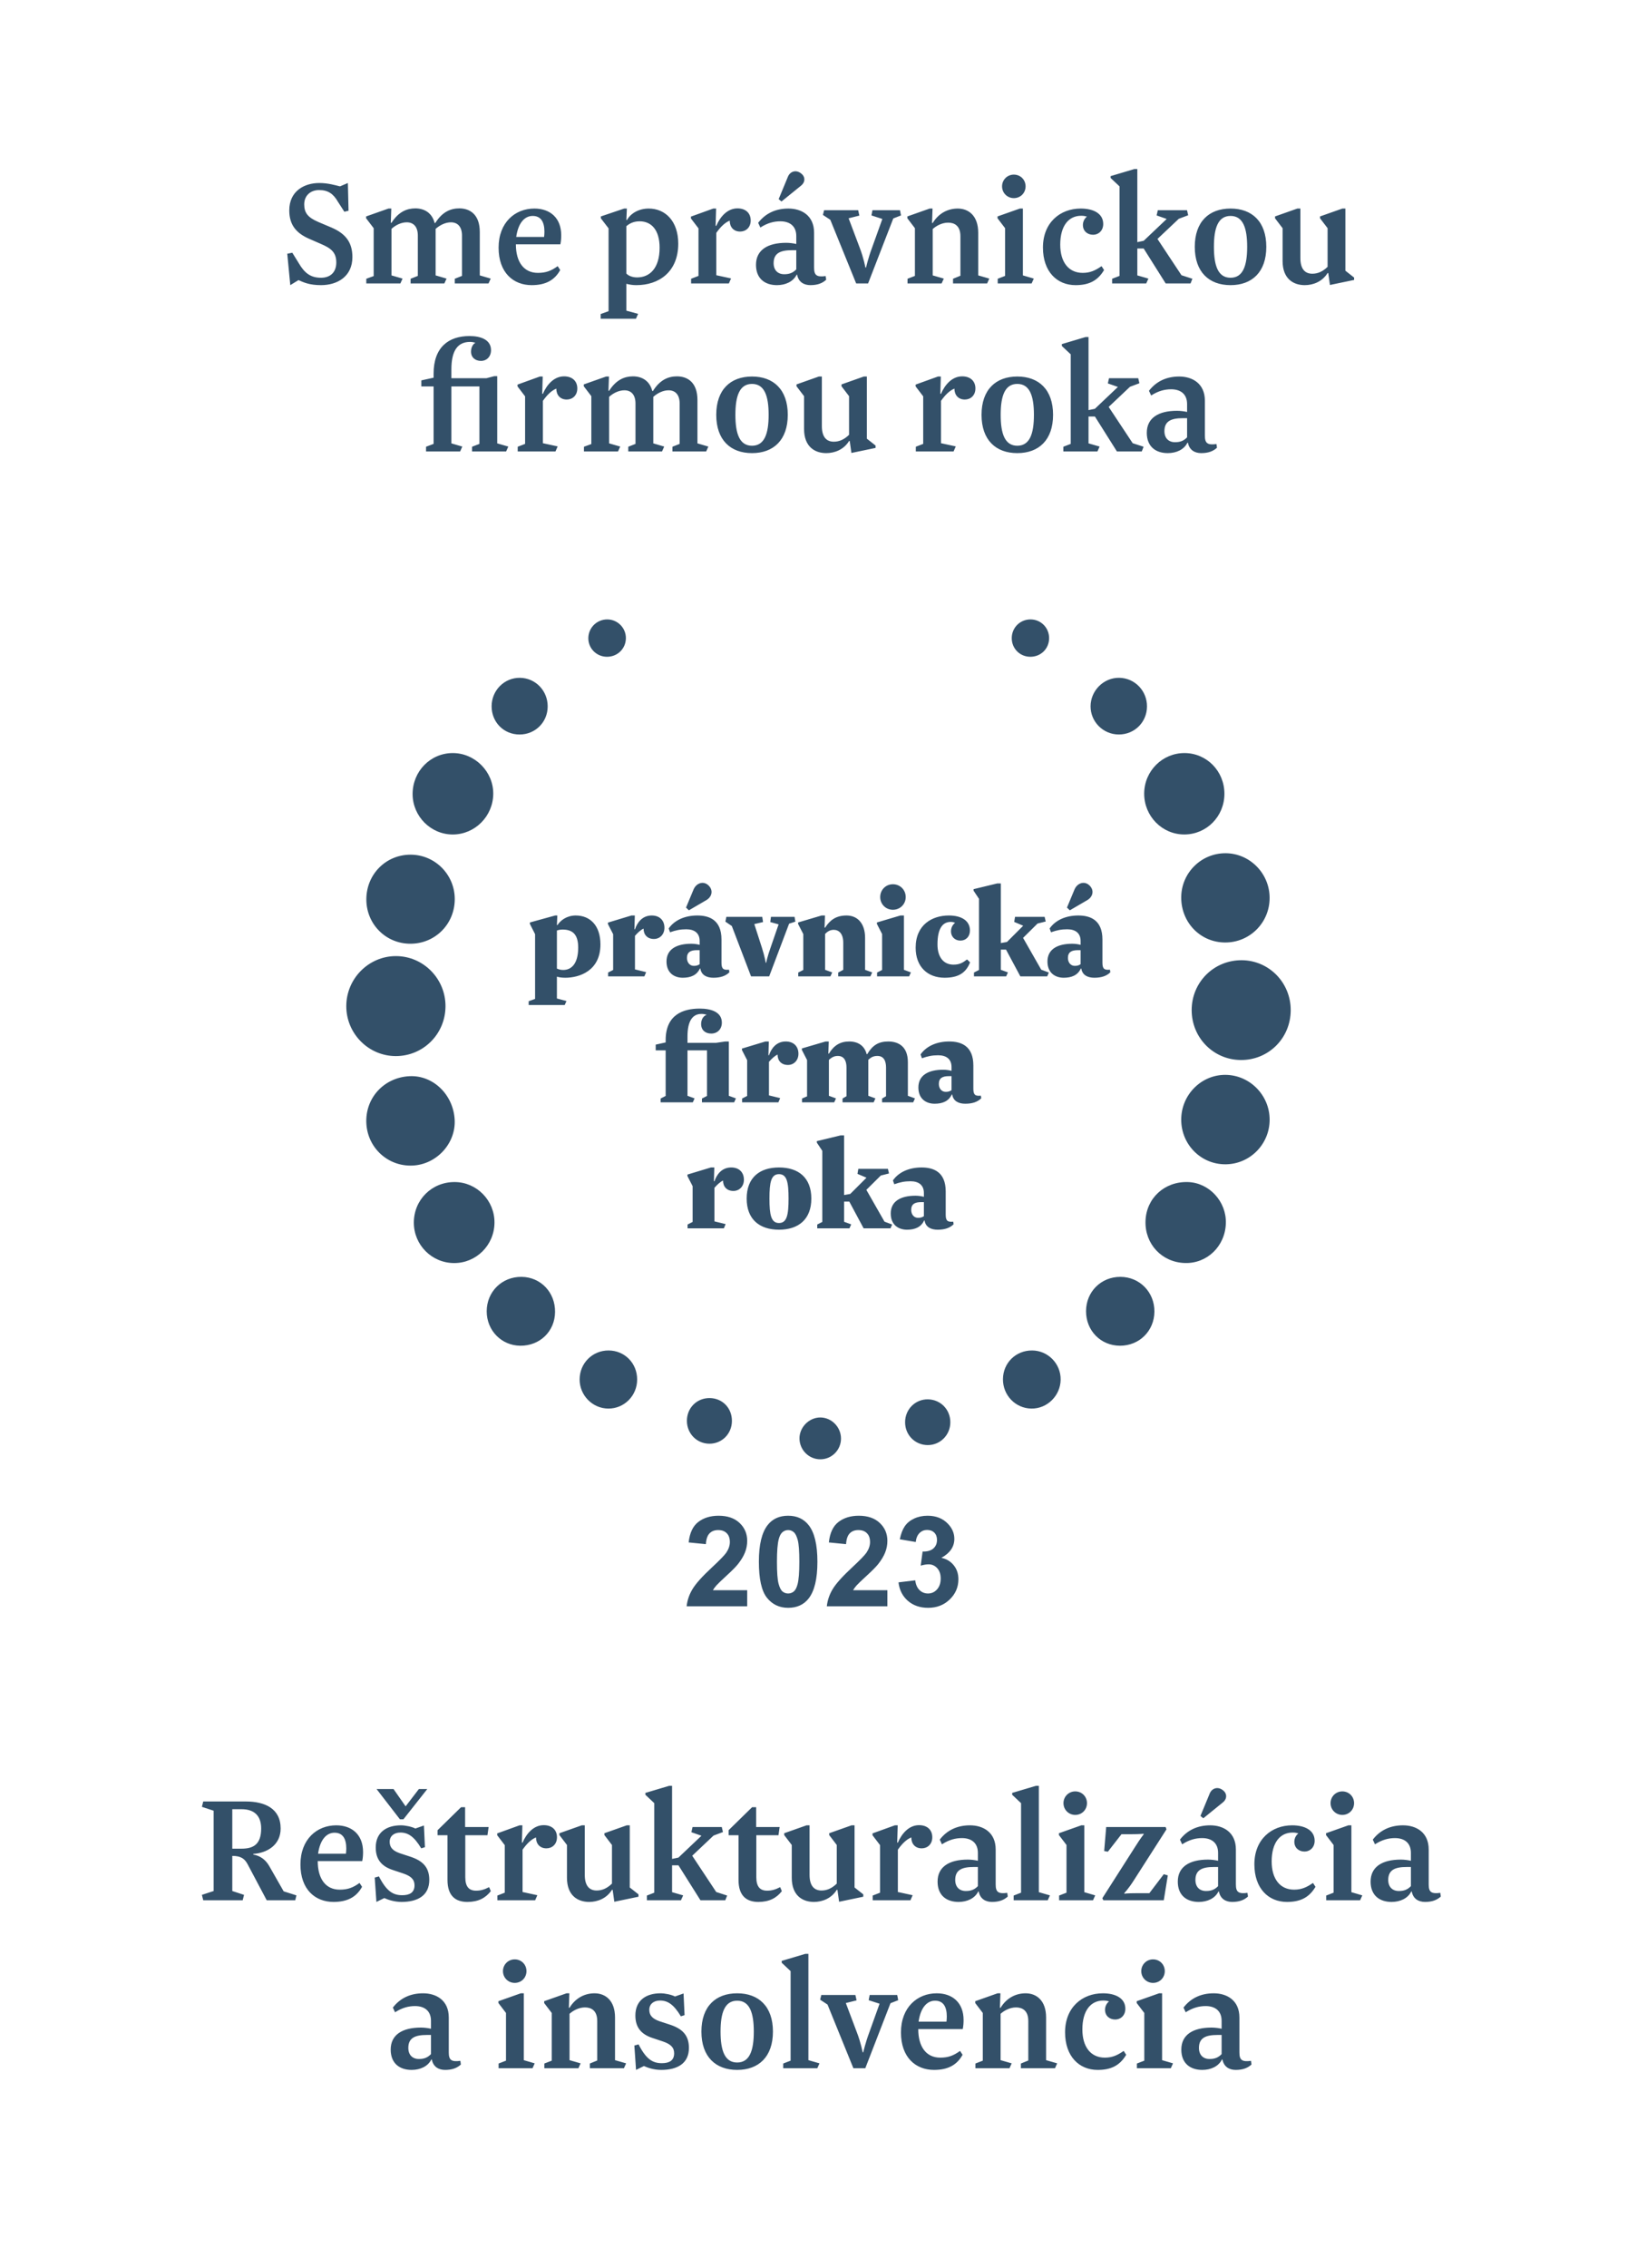 <svg width="156" height="216" viewBox="0 0 156 216" fill="none" xmlns="http://www.w3.org/2000/svg">
<rect width="156" height="216" fill="white"/>
<path d="M30.591 26.456C29.631 26.456 29.039 26.04 28.479 25.08L27.855 24.072L27.375 24.168L27.663 27.16L28.447 26.68C28.911 26.888 29.471 27.16 30.591 27.16C32.143 27.16 33.583 26.344 33.583 24.488C33.583 23.08 32.927 22.248 31.583 21.672L30.335 21.144C29.327 20.712 28.991 20.264 28.991 19.464C28.991 18.648 29.567 18.104 30.415 18.104C31.279 18.104 31.775 18.472 32.207 19.224L32.815 20.168L33.215 20.072L33.151 17.432L32.399 17.752C31.951 17.64 31.247 17.432 30.431 17.432C28.991 17.432 27.567 18.2 27.567 20.04C27.567 21.432 28.239 22.2 29.423 22.728L30.559 23.224C31.535 23.64 32.047 24.024 32.047 25C32.047 25.944 31.471 26.456 30.591 26.456ZM41.514 21.8C41.93 21.432 42.458 21.176 42.97 21.176C43.594 21.176 44.026 21.576 44.026 22.44V26.28L43.338 26.552V27H46.554L46.762 26.536L45.722 26.232V22.104C45.722 20.408 44.762 19.848 43.77 19.848C42.954 19.848 42.154 20.168 41.482 21.24H41.418C41.162 20.248 40.41 19.848 39.578 19.848C38.778 19.848 37.978 20.168 37.306 21.224H37.242L37.29 19.864H37.018L34.89 20.616V20.792L35.61 21.736V26.296L34.906 26.552V27H38.154L38.362 26.536L37.306 26.232V21.8C37.722 21.416 38.266 21.176 38.762 21.176C39.386 21.176 39.818 21.576 39.818 22.44V26.28L39.13 26.552V27H42.346L42.554 26.536L41.514 26.232V21.8ZM49.162 23.272H53.402C53.466 22.968 53.482 22.664 53.482 22.408C53.482 20.76 52.426 19.864 50.922 19.864C49.082 19.864 47.514 21.192 47.514 23.592C47.514 25.976 48.922 27.16 50.666 27.16C51.962 27.16 52.842 26.712 53.386 25.72L53.146 25.352C52.522 25.8 52.026 25.992 51.258 25.992C49.914 25.992 49.162 24.952 49.162 23.272ZM50.762 20.568C51.562 20.568 51.882 21.16 51.882 22.072C51.882 22.232 51.866 22.44 51.85 22.568H49.194C49.386 21.208 50.01 20.568 50.762 20.568ZM60.65 27.16C62.762 27.16 64.634 25.928 64.634 23.208C64.634 21.064 63.402 19.864 61.818 19.864C60.89 19.864 60.106 20.312 59.754 20.952H59.69L59.738 19.864H59.482L57.258 20.616V20.792L57.994 21.752V29.64L57.242 29.912V30.36H60.602L60.81 29.896L59.69 29.592V27.032C60.01 27.112 60.266 27.16 60.65 27.16ZM59.69 21.544C60.01 21.272 60.394 21.08 60.954 21.08C62.058 21.08 62.858 21.88 62.858 23.592C62.858 25.592 61.882 26.424 60.714 26.424C60.282 26.424 59.898 26.28 59.69 26.056V21.544ZM68.259 26.216V22.184C68.643 21.64 69.059 21.208 69.539 21.016C69.539 21.624 69.907 22.056 70.531 22.056C71.075 22.056 71.539 21.672 71.539 21C71.539 20.312 71.075 19.848 70.275 19.848C69.315 19.848 68.627 20.648 68.259 21.512H68.195L68.243 19.864H67.971L65.843 20.632V20.808L66.563 21.752V26.28L65.859 26.552V27H69.459L69.667 26.52L68.259 26.216ZM77.579 22.168C77.579 20.52 76.379 19.864 75.131 19.864C73.915 19.864 72.939 20.328 72.251 21.224L72.459 21.672C73.131 21.24 73.739 21.08 74.363 21.08C75.275 21.08 75.883 21.544 75.883 22.488V23.24C75.611 23.176 75.243 23.128 74.923 23.128C73.147 23.128 72.043 23.816 72.043 25.224C72.043 26.536 72.891 27.16 74.043 27.16C74.859 27.16 75.595 26.824 75.915 26.168H75.963C76.091 26.856 76.603 27.16 77.227 27.16C77.899 27.16 78.363 26.984 78.731 26.648L78.683 26.296C77.835 26.408 77.579 26.232 77.579 25.496V22.168ZM75.883 23.832V25.656C75.547 26.008 75.195 26.12 74.731 26.12C74.123 26.12 73.723 25.736 73.723 25.064C73.723 24.104 74.379 23.832 75.483 23.832H75.883ZM76.331 17.688C76.715 17.4 76.811 16.84 76.299 16.488C75.835 16.152 75.291 16.328 75.083 16.84L74.203 18.968L74.475 19.192L76.331 17.688ZM83.109 23.576C82.725 24.6 82.534 25.48 82.534 25.48H82.469C82.469 25.48 82.309 24.584 81.925 23.592L80.87 20.792L81.894 20.536L81.781 20.024H78.534L78.421 20.472L79.126 20.936L81.59 27H82.725L85.126 20.808L85.862 20.52L85.766 20.024H83.141L83.046 20.52L84.085 20.856L83.109 23.576ZM93.22 26.232V22.168C93.22 20.536 92.292 19.864 91.268 19.864C90.404 19.864 89.492 20.248 88.884 21.24H88.82L88.868 19.864H88.596L86.468 20.616V20.792L87.188 21.736V26.28L86.484 26.552V27H89.732L89.94 26.536L88.884 26.232V21.816C89.22 21.512 89.764 21.208 90.356 21.208C90.932 21.208 91.524 21.48 91.524 22.504V26.264L90.82 26.552V27H94.068L94.276 26.536L93.22 26.232ZM95.493 17.752C95.493 18.376 95.99 18.872 96.614 18.872C97.254 18.872 97.734 18.376 97.734 17.752C97.734 17.128 97.254 16.632 96.614 16.632C95.99 16.632 95.493 17.128 95.493 17.752ZM97.478 26.232V19.864H97.189L95.061 20.616V20.792L95.781 21.736V26.28L95.078 26.552V27H98.309L98.517 26.536L97.478 26.232ZM103.581 20.632C103.357 20.808 103.197 21.096 103.197 21.432C103.197 22.008 103.629 22.36 104.157 22.36C104.717 22.36 105.133 21.944 105.133 21.336C105.133 20.328 104.189 19.864 102.989 19.864C101.037 19.864 99.389 21.192 99.389 23.576C99.389 25.88 100.733 27.16 102.493 27.16C103.677 27.16 104.573 26.808 105.213 25.72L104.973 25.352C104.397 25.752 103.901 25.992 103.181 25.992C101.821 25.992 101.037 24.952 101.037 23.304C101.037 21.528 101.821 20.552 103.037 20.552C103.309 20.552 103.453 20.6 103.581 20.632ZM108.382 26.232V23.672H108.99L111.086 27H113.454L113.63 26.552L112.59 26.216L110.302 22.76L112.334 20.84L113.23 20.504L113.118 20.024H110.334L110.222 20.52L111.182 20.856L108.99 22.936L108.382 23.064V16.104H108.094L105.838 16.776V16.952L106.686 17.752V26.28L105.982 26.552V27H109.23L109.438 26.536L108.382 26.232ZM120.674 23.512C120.674 21.112 119.314 19.864 117.266 19.864C115.218 19.864 113.858 21.112 113.858 23.512C113.858 25.912 115.218 27.16 117.266 27.16C119.314 27.16 120.674 25.912 120.674 23.512ZM115.682 23.512C115.682 21.704 116.082 20.568 117.266 20.568C118.45 20.568 118.85 21.704 118.85 23.512C118.85 25.32 118.45 26.456 117.266 26.456C116.082 26.456 115.682 25.32 115.682 23.512ZM126.514 21.736V25.416C126.05 25.864 125.586 26.072 125.058 26.072C124.386 26.072 123.922 25.656 123.922 24.584V19.864H123.634L121.506 20.616V20.792L122.226 21.736V24.856C122.226 26.568 123.266 27.16 124.338 27.16C125.122 27.16 126.002 26.84 126.514 26.008H126.578L126.738 27.144L129.042 26.664V26.44L128.21 25.784V19.864H127.922L125.794 20.616V20.792L126.514 21.736ZM47.384 42.232V35.832H47.096L46.36 36.024H43.016V35.176C43.016 33.432 43.592 32.568 44.792 32.568C45 32.568 45.112 32.6 45.304 32.648C45.048 32.792 44.888 33.112 44.888 33.496C44.888 34.056 45.304 34.376 45.832 34.376C46.392 34.376 46.792 33.96 46.792 33.352C46.792 32.36 45.816 32.008 44.744 32.008C42.744 32.008 41.32 33.08 41.32 35.592V35.976L40.152 36.232V36.808H41.32V42.28L40.6 42.552V43H43.848L44.056 42.536L43.016 42.232V36.808H45.688V42.28L44.984 42.552V43H48.232L48.44 42.536L47.384 42.232ZM51.735 42.216V38.184C52.119 37.64 52.535 37.208 53.015 37.016C53.015 37.624 53.383 38.056 54.007 38.056C54.551 38.056 55.015 37.672 55.015 37C55.015 36.312 54.551 35.848 53.751 35.848C52.791 35.848 52.103 36.648 51.735 37.512H51.671L51.719 35.864H51.447L49.319 36.632V36.808L50.039 37.752V42.28L49.335 42.552V43H52.935L53.143 42.52L51.735 42.216ZM62.256 37.8C62.672 37.432 63.2 37.176 63.712 37.176C64.336 37.176 64.768 37.576 64.768 38.44V42.28L64.08 42.552V43H67.296L67.504 42.536L66.464 42.232V38.104C66.464 36.408 65.504 35.848 64.512 35.848C63.696 35.848 62.896 36.168 62.224 37.24H62.16C61.904 36.248 61.152 35.848 60.32 35.848C59.52 35.848 58.72 36.168 58.048 37.224H57.984L58.032 35.864H57.76L55.632 36.616V36.792L56.352 37.736V42.296L55.648 42.552V43H58.896L59.104 42.536L58.048 42.232V37.8C58.464 37.416 59.008 37.176 59.504 37.176C60.128 37.176 60.56 37.576 60.56 38.44V42.28L59.872 42.552V43H63.088L63.296 42.536L62.256 42.232V37.8ZM75.072 39.512C75.072 37.112 73.712 35.864 71.664 35.864C69.616 35.864 68.256 37.112 68.256 39.512C68.256 41.912 69.616 43.16 71.664 43.16C73.712 43.16 75.072 41.912 75.072 39.512ZM70.08 39.512C70.08 37.704 70.48 36.568 71.664 36.568C72.848 36.568 73.248 37.704 73.248 39.512C73.248 41.32 72.848 42.456 71.664 42.456C70.48 42.456 70.08 41.32 70.08 39.512ZM80.912 37.736V41.416C80.448 41.864 79.984 42.072 79.456 42.072C78.784 42.072 78.32 41.656 78.32 40.584V35.864H78.032L75.904 36.616V36.792L76.624 37.736V40.856C76.624 42.568 77.664 43.16 78.736 43.16C79.52 43.16 80.4 42.84 80.912 42.008H80.976L81.136 43.144L83.44 42.664V42.44L82.608 41.784V35.864H82.32L80.192 36.616V36.792L80.912 37.736ZM89.673 42.216V38.184C90.057 37.64 90.473 37.208 90.953 37.016C90.953 37.624 91.321 38.056 91.945 38.056C92.489 38.056 92.953 37.672 92.953 37C92.953 36.312 92.489 35.848 91.689 35.848C90.729 35.848 90.041 36.648 89.673 37.512H89.609L89.657 35.864H89.385L87.257 36.632V36.808L87.977 37.752V42.28L87.273 42.552V43H90.873L91.081 42.52L89.673 42.216ZM100.353 39.512C100.353 37.112 98.993 35.864 96.945 35.864C94.897 35.864 93.537 37.112 93.537 39.512C93.537 41.912 94.897 43.16 96.945 43.16C98.993 43.16 100.353 41.912 100.353 39.512ZM95.361 39.512C95.361 37.704 95.761 36.568 96.945 36.568C98.129 36.568 98.529 37.704 98.529 39.512C98.529 41.32 98.129 42.456 96.945 42.456C95.761 42.456 95.361 41.32 95.361 39.512ZM103.733 42.232V39.672H104.341L106.437 43H108.805L108.981 42.552L107.941 42.216L105.653 38.76L107.685 36.84L108.581 36.504L108.469 36.024H105.685L105.573 36.52L106.533 36.856L104.341 38.936L103.733 39.064V32.104H103.445L101.189 32.776V32.952L102.037 33.752V42.28L101.333 42.552V43H104.581L104.789 42.536L103.733 42.232ZM114.821 38.168C114.821 36.52 113.621 35.864 112.373 35.864C111.157 35.864 110.181 36.328 109.493 37.224L109.701 37.672C110.373 37.24 110.981 37.08 111.605 37.08C112.517 37.08 113.125 37.544 113.125 38.488V39.24C112.853 39.176 112.485 39.128 112.165 39.128C110.389 39.128 109.285 39.816 109.285 41.224C109.285 42.536 110.133 43.16 111.285 43.16C112.101 43.16 112.837 42.824 113.157 42.168H113.205C113.333 42.856 113.845 43.16 114.469 43.16C115.141 43.16 115.605 42.984 115.973 42.648L115.925 42.296C115.077 42.408 114.821 42.232 114.821 41.496V38.168ZM113.125 39.832V41.656C112.789 42.008 112.437 42.12 111.973 42.12C111.365 42.12 110.965 41.736 110.965 41.064C110.965 40.104 111.621 39.832 112.725 39.832H113.125Z" fill="#335069"/>
<path d="M71.205 151.471V153H65.433C65.496 152.422 65.683 151.875 65.996 151.359C66.308 150.84 66.925 150.152 67.847 149.297C68.589 148.605 69.044 148.137 69.212 147.891C69.439 147.551 69.552 147.215 69.552 146.883C69.552 146.516 69.453 146.234 69.253 146.039C69.058 145.84 68.787 145.74 68.439 145.74C68.095 145.74 67.822 145.844 67.619 146.051C67.415 146.258 67.298 146.602 67.267 147.082L65.626 146.918C65.724 146.012 66.031 145.361 66.546 144.967C67.062 144.572 67.707 144.375 68.48 144.375C69.328 144.375 69.994 144.604 70.478 145.061C70.962 145.518 71.205 146.086 71.205 146.766C71.205 147.152 71.134 147.521 70.994 147.873C70.857 148.221 70.638 148.586 70.337 148.969C70.138 149.223 69.779 149.588 69.259 150.064C68.74 150.541 68.41 150.857 68.269 151.014C68.132 151.17 68.021 151.322 67.935 151.471H71.205ZM75.107 144.375C75.939 144.375 76.589 144.672 77.058 145.266C77.617 145.969 77.896 147.135 77.896 148.764C77.896 150.389 77.615 151.557 77.052 152.268C76.587 152.854 75.939 153.146 75.107 153.146C74.271 153.146 73.597 152.826 73.085 152.186C72.574 151.541 72.318 150.395 72.318 148.746C72.318 147.129 72.599 145.965 73.162 145.254C73.626 144.668 74.275 144.375 75.107 144.375ZM75.107 145.74C74.908 145.74 74.73 145.805 74.574 145.934C74.418 146.059 74.296 146.285 74.21 146.613C74.097 147.039 74.04 147.756 74.04 148.764C74.04 149.771 74.091 150.465 74.193 150.844C74.294 151.219 74.421 151.469 74.574 151.594C74.73 151.719 74.908 151.781 75.107 151.781C75.306 151.781 75.484 151.719 75.64 151.594C75.796 151.465 75.918 151.236 76.003 150.908C76.117 150.486 76.173 149.771 76.173 148.764C76.173 147.756 76.123 147.064 76.021 146.689C75.919 146.311 75.79 146.059 75.634 145.934C75.482 145.805 75.306 145.74 75.107 145.74ZM84.564 151.471V153H78.793C78.855 152.422 79.043 151.875 79.355 151.359C79.668 150.84 80.285 150.152 81.207 149.297C81.949 148.605 82.404 148.137 82.572 147.891C82.798 147.551 82.912 147.215 82.912 146.883C82.912 146.516 82.812 146.234 82.613 146.039C82.418 145.84 82.146 145.74 81.798 145.74C81.455 145.74 81.181 145.844 80.978 146.051C80.775 146.258 80.658 146.602 80.626 147.082L78.986 146.918C79.084 146.012 79.39 145.361 79.906 144.967C80.421 144.572 81.066 144.375 81.839 144.375C82.687 144.375 83.353 144.604 83.837 145.061C84.322 145.518 84.564 146.086 84.564 146.766C84.564 147.152 84.494 147.521 84.353 147.873C84.216 148.221 83.998 148.586 83.697 148.969C83.498 149.223 83.138 149.588 82.619 150.064C82.099 150.541 81.769 150.857 81.628 151.014C81.492 151.17 81.38 151.322 81.294 151.471H84.564ZM85.624 150.721L87.218 150.527C87.269 150.934 87.406 151.244 87.628 151.459C87.851 151.674 88.121 151.781 88.437 151.781C88.777 151.781 89.062 151.652 89.293 151.395C89.527 151.137 89.644 150.789 89.644 150.352C89.644 149.938 89.533 149.609 89.31 149.367C89.087 149.125 88.816 149.004 88.496 149.004C88.285 149.004 88.033 149.045 87.74 149.127L87.921 147.785C88.367 147.797 88.707 147.701 88.941 147.498C89.175 147.291 89.293 147.018 89.293 146.678C89.293 146.389 89.207 146.158 89.035 145.986C88.863 145.814 88.634 145.729 88.349 145.729C88.068 145.729 87.828 145.826 87.628 146.021C87.429 146.217 87.308 146.502 87.265 146.877L85.748 146.619C85.853 146.1 86.011 145.686 86.222 145.377C86.437 145.064 86.734 144.82 87.113 144.645C87.496 144.465 87.923 144.375 88.396 144.375C89.205 144.375 89.853 144.633 90.341 145.148C90.744 145.57 90.945 146.047 90.945 146.578C90.945 147.332 90.533 147.934 89.709 148.383C90.201 148.488 90.593 148.725 90.886 149.092C91.183 149.459 91.332 149.902 91.332 150.422C91.332 151.176 91.056 151.818 90.505 152.35C89.955 152.881 89.269 153.146 88.449 153.146C87.671 153.146 87.027 152.924 86.515 152.479C86.003 152.029 85.707 151.443 85.624 150.721Z" fill="#335069"/>
<path d="M37.711 100.593C35.114 100.588 32.994 98.444 33 95.83C33.006 93.216 35.13 91.074 37.721 91.069C40.342 91.065 42.475 93.229 42.454 95.87C42.434 98.501 40.328 100.598 37.711 100.593ZM118.263 100.967C115.645 100.959 113.56 98.849 113.562 96.211C113.564 93.553 115.68 91.447 118.333 91.462C120.939 91.477 123.021 93.613 123 96.25C122.98 98.894 120.89 100.975 118.263 100.967ZM39.113 89.891C36.773 89.894 34.916 88.031 34.911 85.678C34.907 83.289 36.764 81.408 39.125 81.408C41.469 81.409 43.363 83.334 43.336 85.687C43.31 88.043 41.454 89.89 39.113 89.891ZM43.328 106.65C43.45 108.907 41.615 110.911 39.328 111.02C36.993 111.131 35.041 109.359 34.912 107.015C34.78 104.602 36.581 102.628 39.024 102.508C41.264 102.397 43.197 104.258 43.328 106.65ZM112.566 106.647C112.566 104.28 114.477 102.356 116.801 102.381C119.107 102.407 120.99 104.324 120.992 106.648C120.993 108.982 119.119 110.883 116.799 110.901C114.453 110.92 112.566 109.025 112.566 106.647ZM116.747 89.773C114.394 89.765 112.556 87.874 112.566 85.473C112.575 83.145 114.469 81.263 116.793 81.271C119.098 81.279 120.987 83.191 120.99 85.521C120.995 87.883 119.1 89.782 116.747 89.773ZM43.142 71.73C45.261 71.726 47.028 73.508 47.005 75.626C46.981 77.749 45.263 79.475 43.164 79.486C41.063 79.496 39.329 77.764 39.32 75.647C39.311 73.476 41.011 71.733 43.142 71.73ZM43.267 120.308C41.147 120.298 39.44 118.584 39.437 116.463C39.435 114.278 41.158 112.572 43.347 112.591C45.449 112.608 47.15 114.363 47.122 116.484C47.095 118.615 45.378 120.317 43.267 120.308ZM116.82 116.519C116.755 118.711 115.019 120.381 112.889 120.303C110.712 120.223 109.097 118.494 109.163 116.314C109.227 114.128 110.979 112.519 113.211 112.592C115.238 112.659 116.881 114.447 116.82 116.519ZM116.682 75.612C116.68 77.759 114.99 79.476 112.872 79.484C110.744 79.493 109.02 77.733 109.036 75.571C109.053 73.436 110.77 71.723 112.886 71.73C115 71.736 116.685 73.457 116.682 75.612ZM106.731 128.181C104.894 128.178 103.49 126.746 103.496 124.884C103.501 123.039 104.929 121.617 106.772 121.622C108.601 121.628 110.022 123.076 110.011 124.926C110.001 126.769 108.575 128.185 106.731 128.181ZM49.581 128.181C47.785 128.167 46.379 126.725 46.381 124.901C46.383 123.035 47.838 121.6 49.705 121.622C51.528 121.644 52.915 123.099 52.895 124.968C52.878 126.811 51.449 128.197 49.581 128.181ZM57.992 128.633C59.53 128.637 60.723 129.849 60.718 131.404C60.714 132.943 59.488 134.176 57.97 134.168C56.462 134.161 55.228 132.904 55.236 131.382C55.245 129.841 56.459 128.63 57.992 128.633ZM98.356 128.633C99.873 128.64 101.103 129.902 101.076 131.426C101.051 132.948 99.788 134.19 98.287 134.168C96.768 134.147 95.563 132.897 95.578 131.357C95.594 129.814 96.806 128.626 98.356 128.633ZM109.304 67.291C109.297 68.79 108.116 69.963 106.618 69.961C105.133 69.96 103.925 68.756 103.927 67.279C103.93 65.779 105.177 64.539 106.659 64.561C108.139 64.584 109.311 65.795 109.304 67.291ZM49.509 69.962C48.008 69.961 46.85 68.793 46.849 67.278C46.848 65.759 48.063 64.541 49.556 64.562C51.033 64.584 52.199 65.792 52.192 67.295C52.186 68.792 51.009 69.963 49.509 69.962ZM90.563 135.486C90.555 136.692 89.596 137.652 88.403 137.645C87.199 137.638 86.257 136.689 86.252 135.477C86.246 134.243 87.228 133.262 88.442 133.289C89.647 133.315 90.571 134.272 90.563 135.486ZM69.75 135.352C69.743 136.567 68.803 137.516 67.607 137.514C66.41 137.513 65.468 136.562 65.459 135.349C65.451 134.107 66.406 133.152 67.64 133.168C68.852 133.185 69.756 134.12 69.75 135.352ZM78.199 139C77.115 139.012 76.222 138.15 76.188 137.059C76.156 135.976 77.085 135.016 78.168 135.015C79.235 135.014 80.131 135.914 80.144 137.001C80.158 138.089 79.284 138.988 78.199 139ZM98.208 59C99.198 59.003 99.983 59.799 99.977 60.795C99.97 61.792 99.187 62.563 98.184 62.559C97.185 62.554 96.409 61.77 96.416 60.771C96.423 59.779 97.215 58.996 98.208 59ZM57.831 62.559C56.835 62.55 56.044 61.744 56.066 60.758C56.088 59.77 56.895 58.992 57.883 59C58.868 59.009 59.663 59.825 59.645 60.809C59.626 61.8 58.833 62.567 57.831 62.559Z" fill="#335069"/>
<path d="M53.878 93.13C55.204 93.13 57.219 92.48 57.219 89.958C57.219 88.138 56.218 87.202 54.866 87.202C54.008 87.202 53.41 87.67 53.124 88.112H53.072L53.111 87.202H52.903L50.498 87.865V88.008L50.992 88.983V95.145L50.381 95.366V95.73H53.813L53.982 95.353L53.072 95.106V93.026C53.215 93.078 53.488 93.13 53.878 93.13ZM53.072 88.632C53.176 88.593 53.384 88.541 53.605 88.541C54.502 88.541 55.1 88.931 55.1 90.257C55.1 91.83 54.424 92.389 53.683 92.389C53.436 92.389 53.28 92.35 53.072 92.259V88.632ZM60.51 92.337V89.139C60.796 88.814 61.069 88.567 61.329 88.45C61.329 89.035 61.693 89.438 62.317 89.438C62.876 89.438 63.318 89.009 63.318 88.372C63.318 87.657 62.85 87.202 62.109 87.202C61.186 87.202 60.718 87.904 60.51 88.515H60.458L60.497 87.202H60.172L57.936 87.878V88.021L58.43 88.983V92.389L57.949 92.636V93H61.407L61.576 92.597L60.51 92.337ZM68.755 89.49C68.755 87.618 67.585 87.202 66.454 87.202C65.284 87.202 64.283 87.631 63.724 88.437L63.854 88.801C64.4 88.606 64.829 88.515 65.401 88.515C66.194 88.515 66.675 88.892 66.675 89.633V89.997C66.48 89.945 66.181 89.893 65.882 89.893C64.452 89.893 63.516 90.426 63.516 91.583C63.516 92.675 64.257 93.13 65.063 93.13C65.817 93.13 66.402 92.896 66.701 92.246L66.74 92.259C66.844 92.896 67.364 93.13 67.988 93.13C68.664 93.13 69.158 92.961 69.509 92.61L69.47 92.363C68.95 92.415 68.755 92.298 68.755 91.713V89.49ZM66.675 90.504V91.843C66.48 91.973 66.311 91.999 66.116 91.999C65.726 91.999 65.466 91.674 65.466 91.245C65.466 90.686 65.817 90.504 66.415 90.504H66.675ZM67.299 85.746C67.884 85.408 67.988 84.758 67.494 84.316C67.026 83.887 66.35 84.108 66.09 84.732L65.375 86.448L65.648 86.708L67.299 85.746ZM73.444 90.231C73.118 91.141 73.014 91.7 73.014 91.7H72.963C72.963 91.7 72.897 91.167 72.599 90.244L71.883 88.021L72.716 87.826L72.638 87.332H69.219L69.127 87.787L69.739 88.203L71.572 93H73.3L75.198 87.982L75.796 87.787L75.719 87.332H73.469L73.404 87.826L74.198 88.047L73.444 90.231ZM82.439 92.376V89.321C82.439 87.995 81.75 87.202 80.671 87.202C79.618 87.202 79.059 87.696 78.63 88.359H78.578L78.617 87.202H78.292L76.056 87.865V88.008L76.55 88.97V92.389L76.069 92.636V93H79.137L79.306 92.623L78.63 92.376V88.957C78.812 88.775 79.059 88.567 79.449 88.567C79.956 88.567 80.359 88.944 80.359 89.789V92.376L79.878 92.636V93H82.946L83.115 92.623L82.439 92.376ZM83.88 85.447C83.88 86.123 84.413 86.656 85.089 86.656C85.778 86.656 86.311 86.123 86.311 85.447C86.311 84.758 85.778 84.225 85.089 84.225C84.413 84.225 83.88 84.758 83.88 85.447ZM86.142 92.376V87.202H85.804L83.568 87.865V88.008L84.062 88.97V92.389L83.581 92.636V93H86.636L86.805 92.623L86.142 92.376ZM91.015 87.904C90.794 88.073 90.625 88.346 90.625 88.723C90.625 89.204 90.989 89.594 91.522 89.594C92.055 89.594 92.432 89.204 92.432 88.632C92.432 87.696 91.626 87.202 90.417 87.202C88.831 87.202 87.258 88.086 87.258 90.27C87.258 92.103 88.415 93.13 90.014 93.13C91.288 93.13 92.042 92.701 92.445 91.661L92.159 91.388C91.73 91.713 91.431 91.882 90.859 91.882C89.897 91.882 89.338 91.141 89.338 89.958C89.338 88.372 89.871 87.813 90.599 87.813C90.794 87.813 90.924 87.852 91.015 87.904ZM95.376 92.376V90.452H95.87L97.235 93H99.796L99.952 92.636L99.224 92.363L97.495 89.334L98.873 87.969L99.653 87.774L99.549 87.332H96.728L96.65 87.813L97.508 88.177L95.961 89.724L95.376 89.828V84.147H95.038L92.776 84.693V84.836L93.296 85.616V92.389L92.815 92.636V93H95.883L96.052 92.623L95.376 92.376ZM105.058 89.49C105.058 87.618 103.888 87.202 102.757 87.202C101.587 87.202 100.586 87.631 100.027 88.437L100.157 88.801C100.703 88.606 101.132 88.515 101.704 88.515C102.497 88.515 102.978 88.892 102.978 89.633V89.997C102.783 89.945 102.484 89.893 102.185 89.893C100.755 89.893 99.819 90.426 99.819 91.583C99.819 92.675 100.56 93.13 101.366 93.13C102.12 93.13 102.705 92.896 103.004 92.246L103.043 92.259C103.147 92.896 103.667 93.13 104.291 93.13C104.967 93.13 105.461 92.961 105.812 92.61L105.773 92.363C105.253 92.415 105.058 92.298 105.058 91.713V89.49ZM102.978 90.504V91.843C102.783 91.973 102.614 91.999 102.419 91.999C102.029 91.999 101.769 91.674 101.769 91.245C101.769 90.686 102.12 90.504 102.718 90.504H102.978ZM103.602 85.746C104.187 85.408 104.291 84.758 103.797 84.316C103.329 83.887 102.653 84.108 102.393 84.732L101.678 86.448L101.951 86.708L103.602 85.746ZM69.454 104.376V99.202H69.116L68.232 99.332H65.515V98.721C65.515 97.317 65.957 96.576 66.841 96.576C67.049 96.576 67.14 96.602 67.348 96.654C66.997 96.784 66.815 97.135 66.815 97.538C66.815 98.123 67.218 98.448 67.777 98.448C68.375 98.448 68.791 98.019 68.791 97.408C68.791 96.407 67.79 96.069 66.685 96.069C65.112 96.069 63.435 96.641 63.435 99.072V99.293L62.486 99.501V100.047H63.435V104.389L62.954 104.636V105H66.022L66.191 104.623L65.515 104.376V100.047H67.374V104.389L66.893 104.636V105H69.961L70.13 104.623L69.454 104.376ZM73.28 104.337V101.139C73.566 100.814 73.839 100.567 74.099 100.45C74.099 101.035 74.463 101.438 75.087 101.438C75.646 101.438 76.088 101.009 76.088 100.372C76.088 99.657 75.62 99.202 74.879 99.202C73.956 99.202 73.488 99.904 73.28 100.515H73.228L73.267 99.202H72.942L70.706 99.878V100.021L71.2 100.983V104.389L70.719 104.636V105H74.177L74.346 104.597L73.28 104.337ZM82.747 100.944C83.033 100.684 83.254 100.58 83.618 100.58C84.216 100.58 84.437 101.048 84.437 101.685V104.415L84.06 104.636V105H87.024L87.193 104.623L86.517 104.376V101.178C86.517 99.657 85.594 99.202 84.645 99.202C83.722 99.202 83.137 99.566 82.643 100.411H82.591C82.383 99.605 81.772 99.202 80.927 99.202C80.082 99.202 79.471 99.566 78.99 100.359H78.938L78.977 99.202H78.678L76.416 99.865V100.008L76.91 100.97V104.428L76.429 104.636V105H79.497L79.666 104.623L78.99 104.376V100.957C79.302 100.671 79.536 100.58 79.848 100.58C80.446 100.58 80.667 101.061 80.667 101.672V104.415L80.29 104.636V105H83.254L83.423 104.623L82.747 104.376V100.944ZM92.757 101.49C92.757 99.618 91.587 99.202 90.456 99.202C89.286 99.202 88.285 99.631 87.726 100.437L87.856 100.801C88.402 100.606 88.831 100.515 89.403 100.515C90.196 100.515 90.677 100.892 90.677 101.633V101.997C90.482 101.945 90.183 101.893 89.884 101.893C88.454 101.893 87.518 102.426 87.518 103.583C87.518 104.675 88.259 105.13 89.065 105.13C89.819 105.13 90.404 104.896 90.703 104.246L90.742 104.259C90.846 104.896 91.366 105.13 91.99 105.13C92.666 105.13 93.16 104.961 93.511 104.61L93.472 104.363C92.952 104.415 92.757 104.298 92.757 103.713V101.49ZM90.677 102.504V103.843C90.482 103.973 90.313 103.999 90.118 103.999C89.728 103.999 89.468 103.674 89.468 103.245C89.468 102.686 89.819 102.504 90.417 102.504H90.677ZM68.084 116.337V113.139C68.37 112.814 68.643 112.567 68.903 112.45C68.903 113.035 69.267 113.438 69.891 113.438C70.45 113.438 70.892 113.009 70.892 112.372C70.892 111.657 70.424 111.202 69.683 111.202C68.76 111.202 68.292 111.904 68.084 112.515H68.032L68.071 111.202H67.746L65.51 111.878V112.021L66.004 112.983V116.389L65.523 116.636V117H68.981L69.15 116.597L68.084 116.337ZM77.317 114.166C77.317 112.177 76.095 111.202 74.236 111.202C72.377 111.202 71.155 112.177 71.155 114.166C71.155 116.142 72.377 117.13 74.236 117.13C76.095 117.13 77.317 116.142 77.317 114.166ZM73.326 114.166C73.326 112.606 73.482 111.839 74.236 111.839C74.99 111.839 75.146 112.606 75.146 114.166C75.146 115.713 74.99 116.493 74.236 116.493C73.482 116.493 73.326 115.713 73.326 114.166ZM80.441 116.376V114.452H80.935L82.3 117H84.861L85.017 116.636L84.289 116.363L82.56 113.334L83.938 111.969L84.718 111.774L84.614 111.332H81.793L81.715 111.813L82.573 112.177L81.026 113.724L80.441 113.828V108.147H80.103L77.841 108.693V108.836L78.361 109.616V116.389L77.88 116.636V117H80.948L81.117 116.623L80.441 116.376ZM90.123 113.49C90.123 111.618 88.953 111.202 87.822 111.202C86.652 111.202 85.651 111.631 85.092 112.437L85.222 112.801C85.768 112.606 86.197 112.515 86.769 112.515C87.562 112.515 88.043 112.892 88.043 113.633V113.997C87.848 113.945 87.549 113.893 87.25 113.893C85.82 113.893 84.884 114.426 84.884 115.583C84.884 116.675 85.625 117.13 86.431 117.13C87.185 117.13 87.77 116.896 88.069 116.246L88.108 116.259C88.212 116.896 88.732 117.13 89.356 117.13C90.032 117.13 90.526 116.961 90.877 116.61L90.838 116.363C90.318 116.415 90.123 116.298 90.123 115.713V113.49ZM88.043 114.504V115.843C87.848 115.973 87.679 115.999 87.484 115.999C87.094 115.999 86.834 115.674 86.834 115.245C86.834 114.686 87.185 114.504 87.783 114.504H88.043Z" fill="#335069"/>
<path d="M22.136 172.328H23.016C24.184 172.328 24.888 172.904 24.888 174.168C24.888 175.688 24.136 176.088 23.016 176.088H22.136V172.328ZM27.032 180.152L25.672 177.768C25.304 177.112 24.776 176.76 24.136 176.648V176.584C25.416 176.504 26.744 175.768 26.744 174.168C26.744 172.248 25.224 171.592 23.416 171.592H19.368L19.24 172.104L20.36 172.472V180.12L19.24 180.488L19.368 181H23.128L23.256 180.488L22.136 180.12V176.776C22.984 176.776 23.32 177.064 23.592 177.56L25.416 181H28.136L28.248 180.536L27.032 180.152ZM30.279 177.272H34.519C34.583 176.968 34.599 176.664 34.599 176.408C34.599 174.76 33.543 173.864 32.039 173.864C30.199 173.864 28.631 175.192 28.631 177.592C28.631 179.976 30.039 181.16 31.783 181.16C33.079 181.16 33.959 180.712 34.503 179.72L34.263 179.352C33.639 179.8 33.143 179.992 32.375 179.992C31.031 179.992 30.279 178.952 30.279 177.272ZM31.879 174.568C32.679 174.568 32.999 175.16 32.999 176.072C32.999 176.232 32.983 176.44 32.967 176.568H30.311C30.503 175.208 31.127 174.568 31.879 174.568ZM35.71 178.84L35.87 181.16L36.622 180.792C37.038 180.984 37.63 181.16 38.27 181.16C39.822 181.16 40.91 180.536 40.91 179.064C40.91 177.848 40.27 177.24 39.118 176.856L38.094 176.52C37.406 176.28 37.134 175.944 37.134 175.432C37.134 174.904 37.534 174.552 38.158 174.552C38.894 174.552 39.47 174.936 40.142 176.056L40.494 175.944L40.398 173.88L39.582 174.168C39.246 173.992 38.622 173.864 38.206 173.864C36.83 173.864 35.806 174.536 35.806 175.976C35.806 177.16 36.414 177.784 37.438 178.12L38.398 178.44C39.166 178.696 39.502 179.016 39.502 179.576C39.502 180.28 39.022 180.52 38.334 180.52C37.47 180.52 36.846 180.168 36.11 178.728L35.71 178.84ZM38.446 173.288L40.718 170.408H39.918L38.654 172.056L37.502 170.408H35.886L38.11 173.288H38.446ZM41.7 174.808H42.644V179.064C42.644 180.568 43.396 181.16 44.532 181.16C45.572 181.16 46.26 180.792 46.772 180.136L46.612 179.752C46.148 179.992 45.796 180.088 45.364 180.088C44.708 180.088 44.34 179.72 44.34 178.808V174.808H46.452L46.564 174.024H44.324V172.136H43.94L41.7 174.328V174.808ZM49.798 180.216V176.184C50.182 175.64 50.598 175.208 51.078 175.016C51.078 175.624 51.446 176.056 52.07 176.056C52.614 176.056 53.078 175.672 53.078 175C53.078 174.312 52.614 173.848 51.814 173.848C50.854 173.848 50.166 174.648 49.798 175.512H49.734L49.782 173.864H49.51L47.382 174.632V174.808L48.102 175.752V180.28L47.398 180.552V181H50.998L51.206 180.52L49.798 180.216ZM58.318 175.736V179.416C57.854 179.864 57.39 180.072 56.862 180.072C56.19 180.072 55.726 179.656 55.726 178.584V173.864H55.438L53.31 174.616V174.792L54.03 175.736V178.856C54.03 180.568 55.07 181.16 56.142 181.16C56.926 181.16 57.806 180.84 58.318 180.008H58.382L58.542 181.144L60.846 180.664V180.44L60.014 179.784V173.864H59.726L57.598 174.616V174.792L58.318 175.736ZM64.046 180.232V177.672H64.654L66.75 181H69.118L69.294 180.552L68.254 180.216L65.966 176.76L67.998 174.84L68.894 174.504L68.782 174.024H65.998L65.886 174.52L66.846 174.856L64.654 176.936L64.046 177.064V170.104H63.758L61.502 170.776V170.952L62.35 171.752V180.28L61.646 180.552V181H64.894L65.102 180.536L64.046 180.232ZM69.434 174.808H70.378V179.064C70.378 180.568 71.13 181.16 72.266 181.16C73.306 181.16 73.994 180.792 74.506 180.136L74.346 179.752C73.882 179.992 73.53 180.088 73.098 180.088C72.442 180.088 72.074 179.72 72.074 178.808V174.808H74.186L74.298 174.024H72.058V172.136H71.674L69.434 174.328V174.808ZM79.74 175.736V179.416C79.276 179.864 78.812 180.072 78.284 180.072C77.612 180.072 77.148 179.656 77.148 178.584V173.864H76.86L74.732 174.616V174.792L75.452 175.736V178.856C75.452 180.568 76.492 181.16 77.564 181.16C78.348 181.16 79.228 180.84 79.74 180.008H79.804L79.964 181.144L82.268 180.664V180.44L81.436 179.784V173.864H81.148L79.02 174.616V174.792L79.74 175.736ZM85.563 180.216V176.184C85.947 175.64 86.363 175.208 86.843 175.016C86.843 175.624 87.211 176.056 87.835 176.056C88.379 176.056 88.843 175.672 88.843 175C88.843 174.312 88.379 173.848 87.579 173.848C86.619 173.848 85.931 174.648 85.563 175.512H85.499L85.547 173.864H85.275L83.147 174.632V174.808L83.867 175.752V180.28L83.163 180.552V181H86.763L86.971 180.52L85.563 180.216ZM94.884 176.168C94.884 174.52 93.684 173.864 92.436 173.864C91.22 173.864 90.244 174.328 89.556 175.224L89.764 175.672C90.436 175.24 91.044 175.08 91.668 175.08C92.58 175.08 93.188 175.544 93.188 176.488V177.24C92.916 177.176 92.548 177.128 92.228 177.128C90.452 177.128 89.348 177.816 89.348 179.224C89.348 180.536 90.196 181.16 91.348 181.16C92.164 181.16 92.9 180.824 93.22 180.168H93.268C93.396 180.856 93.908 181.16 94.532 181.16C95.204 181.16 95.668 180.984 96.036 180.648L95.988 180.296C95.14 180.408 94.884 180.232 94.884 179.496V176.168ZM93.188 177.832V179.656C92.852 180.008 92.5 180.12 92.036 180.12C91.428 180.12 91.028 179.736 91.028 179.064C91.028 178.104 91.684 177.832 92.788 177.832H93.188ZM98.999 180.232V170.104H98.711L96.455 170.776V170.952L97.303 171.752V180.28L96.599 180.552V181H99.847L100.055 180.536L98.999 180.232ZM101.345 171.752C101.345 172.376 101.841 172.872 102.465 172.872C103.105 172.872 103.585 172.376 103.585 171.752C103.585 171.128 103.105 170.632 102.465 170.632C101.841 170.632 101.345 171.128 101.345 171.752ZM103.329 180.232V173.864H103.041L100.913 174.616V174.792L101.633 175.736V180.28L100.929 180.552V181H104.161L104.369 180.536L103.329 180.232ZM107.736 174.712C108.68 174.712 108.984 174.664 108.984 174.664V174.728C108.984 174.728 108.696 175.08 108.184 175.896L105.048 180.808L105.144 181H110.904L111.288 178.632L110.904 178.52L109.528 180.328H108.344C107.4 180.328 107.144 180.376 107.144 180.376V180.312C107.144 180.312 107.512 179.944 108.024 179.144L111.16 174.248L111.08 174.024H105.416L105.224 176.312L105.576 176.376L106.872 174.712H107.736ZM117.775 176.168C117.775 174.52 116.575 173.864 115.327 173.864C114.111 173.864 113.135 174.328 112.447 175.224L112.655 175.672C113.327 175.24 113.935 175.08 114.559 175.08C115.471 175.08 116.079 175.544 116.079 176.488V177.24C115.807 177.176 115.439 177.128 115.119 177.128C113.343 177.128 112.239 177.816 112.239 179.224C112.239 180.536 113.087 181.16 114.239 181.16C115.055 181.16 115.791 180.824 116.111 180.168H116.159C116.287 180.856 116.799 181.16 117.423 181.16C118.095 181.16 118.559 180.984 118.927 180.648L118.879 180.296C118.031 180.408 117.775 180.232 117.775 179.496V176.168ZM116.079 177.832V179.656C115.743 180.008 115.391 180.12 114.927 180.12C114.319 180.12 113.919 179.736 113.919 179.064C113.919 178.104 114.575 177.832 115.679 177.832H116.079ZM116.527 171.688C116.911 171.4 117.007 170.84 116.495 170.488C116.031 170.152 115.487 170.328 115.279 170.84L114.399 172.968L114.671 173.192L116.527 171.688ZM123.729 174.632C123.505 174.808 123.345 175.096 123.345 175.432C123.345 176.008 123.777 176.36 124.305 176.36C124.865 176.36 125.281 175.944 125.281 175.336C125.281 174.328 124.337 173.864 123.137 173.864C121.185 173.864 119.537 175.192 119.537 177.576C119.537 179.88 120.881 181.16 122.641 181.16C123.825 181.16 124.721 180.808 125.361 179.72L125.121 179.352C124.545 179.752 124.049 179.992 123.329 179.992C121.969 179.992 121.185 178.952 121.185 177.304C121.185 175.528 121.969 174.552 123.185 174.552C123.457 174.552 123.601 174.6 123.729 174.632ZM126.798 171.752C126.798 172.376 127.294 172.872 127.918 172.872C128.558 172.872 129.038 172.376 129.038 171.752C129.038 171.128 128.558 170.632 127.918 170.632C127.294 170.632 126.798 171.128 126.798 171.752ZM128.782 180.232V173.864H128.494L126.366 174.616V174.792L127.086 175.736V180.28L126.382 180.552V181H129.614L129.822 180.536L128.782 180.232ZM136.15 176.168C136.15 174.52 134.95 173.864 133.702 173.864C132.486 173.864 131.51 174.328 130.822 175.224L131.03 175.672C131.702 175.24 132.31 175.08 132.934 175.08C133.846 175.08 134.454 175.544 134.454 176.488V177.24C134.182 177.176 133.814 177.128 133.494 177.128C131.718 177.128 130.614 177.816 130.614 179.224C130.614 180.536 131.462 181.16 132.614 181.16C133.43 181.16 134.166 180.824 134.486 180.168H134.534C134.662 180.856 135.174 181.16 135.798 181.16C136.47 181.16 136.934 180.984 137.302 180.648L137.254 180.296C136.406 180.408 136.15 180.232 136.15 179.496V176.168ZM134.454 177.832V179.656C134.118 180.008 133.766 180.12 133.302 180.12C132.694 180.12 132.294 179.736 132.294 179.064C132.294 178.104 132.95 177.832 134.054 177.832H134.454ZM42.767 192.168C42.767 190.52 41.567 189.864 40.319 189.864C39.103 189.864 38.127 190.328 37.439 191.224L37.647 191.672C38.319 191.24 38.927 191.08 39.551 191.08C40.463 191.08 41.071 191.544 41.071 192.488V193.24C40.799 193.176 40.431 193.128 40.111 193.128C38.335 193.128 37.231 193.816 37.231 195.224C37.231 196.536 38.079 197.16 39.231 197.16C40.047 197.16 40.783 196.824 41.103 196.168H41.151C41.279 196.856 41.791 197.16 42.415 197.16C43.087 197.16 43.551 196.984 43.919 196.648L43.871 196.296C43.023 196.408 42.767 196.232 42.767 195.496V192.168ZM41.071 193.832V195.656C40.735 196.008 40.383 196.12 39.919 196.12C39.311 196.12 38.911 195.736 38.911 195.064C38.911 194.104 39.567 193.832 40.671 193.832H41.071ZM47.931 187.752C47.931 188.376 48.427 188.872 49.051 188.872C49.691 188.872 50.171 188.376 50.171 187.752C50.171 187.128 49.691 186.632 49.051 186.632C48.427 186.632 47.931 187.128 47.931 187.752ZM49.915 196.232V189.864H49.627L47.499 190.616V190.792L48.219 191.736V196.28L47.515 196.552V197H50.747L50.955 196.536L49.915 196.232ZM58.61 196.232V192.168C58.61 190.536 57.682 189.864 56.658 189.864C55.794 189.864 54.882 190.248 54.274 191.24H54.21L54.258 189.864H53.986L51.858 190.616V190.792L52.578 191.736V196.28L51.874 196.552V197H55.122L55.33 196.536L54.274 196.232V191.816C54.61 191.512 55.154 191.208 55.746 191.208C56.322 191.208 56.914 191.48 56.914 192.504V196.264L56.21 196.552V197H59.458L59.666 196.536L58.61 196.232ZM60.452 194.84L60.612 197.16L61.364 196.792C61.78 196.984 62.372 197.16 63.012 197.16C64.564 197.16 65.652 196.536 65.652 195.064C65.652 193.848 65.012 193.24 63.86 192.856L62.836 192.52C62.148 192.28 61.876 191.944 61.876 191.432C61.876 190.904 62.276 190.552 62.9 190.552C63.636 190.552 64.212 190.936 64.884 192.056L65.236 191.944L65.14 189.88L64.324 190.168C63.988 189.992 63.364 189.864 62.948 189.864C61.572 189.864 60.548 190.536 60.548 191.976C60.548 193.16 61.156 193.784 62.18 194.12L63.14 194.44C63.908 194.696 64.244 195.016 64.244 195.576C64.244 196.28 63.764 196.52 63.076 196.52C62.212 196.52 61.588 196.168 60.852 194.728L60.452 194.84ZM73.658 193.512C73.658 191.112 72.298 189.864 70.25 189.864C68.202 189.864 66.842 191.112 66.842 193.512C66.842 195.912 68.202 197.16 70.25 197.16C72.298 197.16 73.658 195.912 73.658 193.512ZM68.666 193.512C68.666 191.704 69.066 190.568 70.25 190.568C71.434 190.568 71.834 191.704 71.834 193.512C71.834 195.32 71.434 196.456 70.25 196.456C69.066 196.456 68.666 195.32 68.666 193.512ZM77.038 196.232V186.104H76.75L74.494 186.776V186.952L75.342 187.752V196.28L74.638 196.552V197H77.886L78.094 196.536L77.038 196.232ZM82.844 193.576C82.46 194.6 82.268 195.48 82.268 195.48H82.204C82.204 195.48 82.044 194.584 81.66 193.592L80.604 190.792L81.628 190.536L81.516 190.024H78.268L78.156 190.472L78.86 190.936L81.324 197H82.46L84.86 190.808L85.596 190.52L85.5 190.024H82.876L82.78 190.52L83.82 190.856L82.844 193.576ZM87.506 193.272H91.746C91.81 192.968 91.826 192.664 91.826 192.408C91.826 190.76 90.77 189.864 89.266 189.864C87.426 189.864 85.858 191.192 85.858 193.592C85.858 195.976 87.266 197.16 89.01 197.16C90.306 197.16 91.186 196.712 91.73 195.72L91.49 195.352C90.866 195.8 90.37 195.992 89.602 195.992C88.258 195.992 87.506 194.952 87.506 193.272ZM89.106 190.568C89.906 190.568 90.226 191.16 90.226 192.072C90.226 192.232 90.21 192.44 90.194 192.568H87.538C87.73 191.208 88.354 190.568 89.106 190.568ZM99.689 196.232V192.168C99.689 190.536 98.76 189.864 97.737 189.864C96.873 189.864 95.96 190.248 95.353 191.24H95.288L95.337 189.864H95.064L92.936 190.616V190.792L93.656 191.736V196.28L92.953 196.552V197H96.201L96.409 196.536L95.353 196.232V191.816C95.689 191.512 96.233 191.208 96.825 191.208C97.4 191.208 97.993 191.48 97.993 192.504V196.264L97.288 196.552V197H100.536L100.745 196.536L99.689 196.232ZM105.69 190.632C105.466 190.808 105.306 191.096 105.306 191.432C105.306 192.008 105.738 192.36 106.266 192.36C106.826 192.36 107.242 191.944 107.242 191.336C107.242 190.328 106.298 189.864 105.098 189.864C103.146 189.864 101.498 191.192 101.498 193.576C101.498 195.88 102.842 197.16 104.602 197.16C105.786 197.16 106.682 196.808 107.322 195.72L107.082 195.352C106.506 195.752 106.01 195.992 105.29 195.992C103.93 195.992 103.146 194.952 103.146 193.304C103.146 191.528 103.93 190.552 105.146 190.552C105.418 190.552 105.562 190.6 105.69 190.632ZM108.759 187.752C108.759 188.376 109.255 188.872 109.879 188.872C110.519 188.872 110.999 188.376 110.999 187.752C110.999 187.128 110.519 186.632 109.879 186.632C109.255 186.632 108.759 187.128 108.759 187.752ZM110.743 196.232V189.864H110.455L108.327 190.616V190.792L109.047 191.736V196.28L108.343 196.552V197H111.575L111.783 196.536L110.743 196.232ZM118.111 192.168C118.111 190.52 116.911 189.864 115.663 189.864C114.447 189.864 113.471 190.328 112.783 191.224L112.991 191.672C113.663 191.24 114.271 191.08 114.895 191.08C115.807 191.08 116.415 191.544 116.415 192.488V193.24C116.143 193.176 115.775 193.128 115.455 193.128C113.679 193.128 112.575 193.816 112.575 195.224C112.575 196.536 113.423 197.16 114.575 197.16C115.391 197.16 116.127 196.824 116.447 196.168H116.495C116.623 196.856 117.135 197.16 117.759 197.16C118.431 197.16 118.895 196.984 119.263 196.648L119.215 196.296C118.367 196.408 118.111 196.232 118.111 195.496V192.168ZM116.415 193.832V195.656C116.079 196.008 115.727 196.12 115.263 196.12C114.655 196.12 114.255 195.736 114.255 195.064C114.255 194.104 114.911 193.832 116.015 193.832H116.415Z" fill="#335069"/>
</svg>
